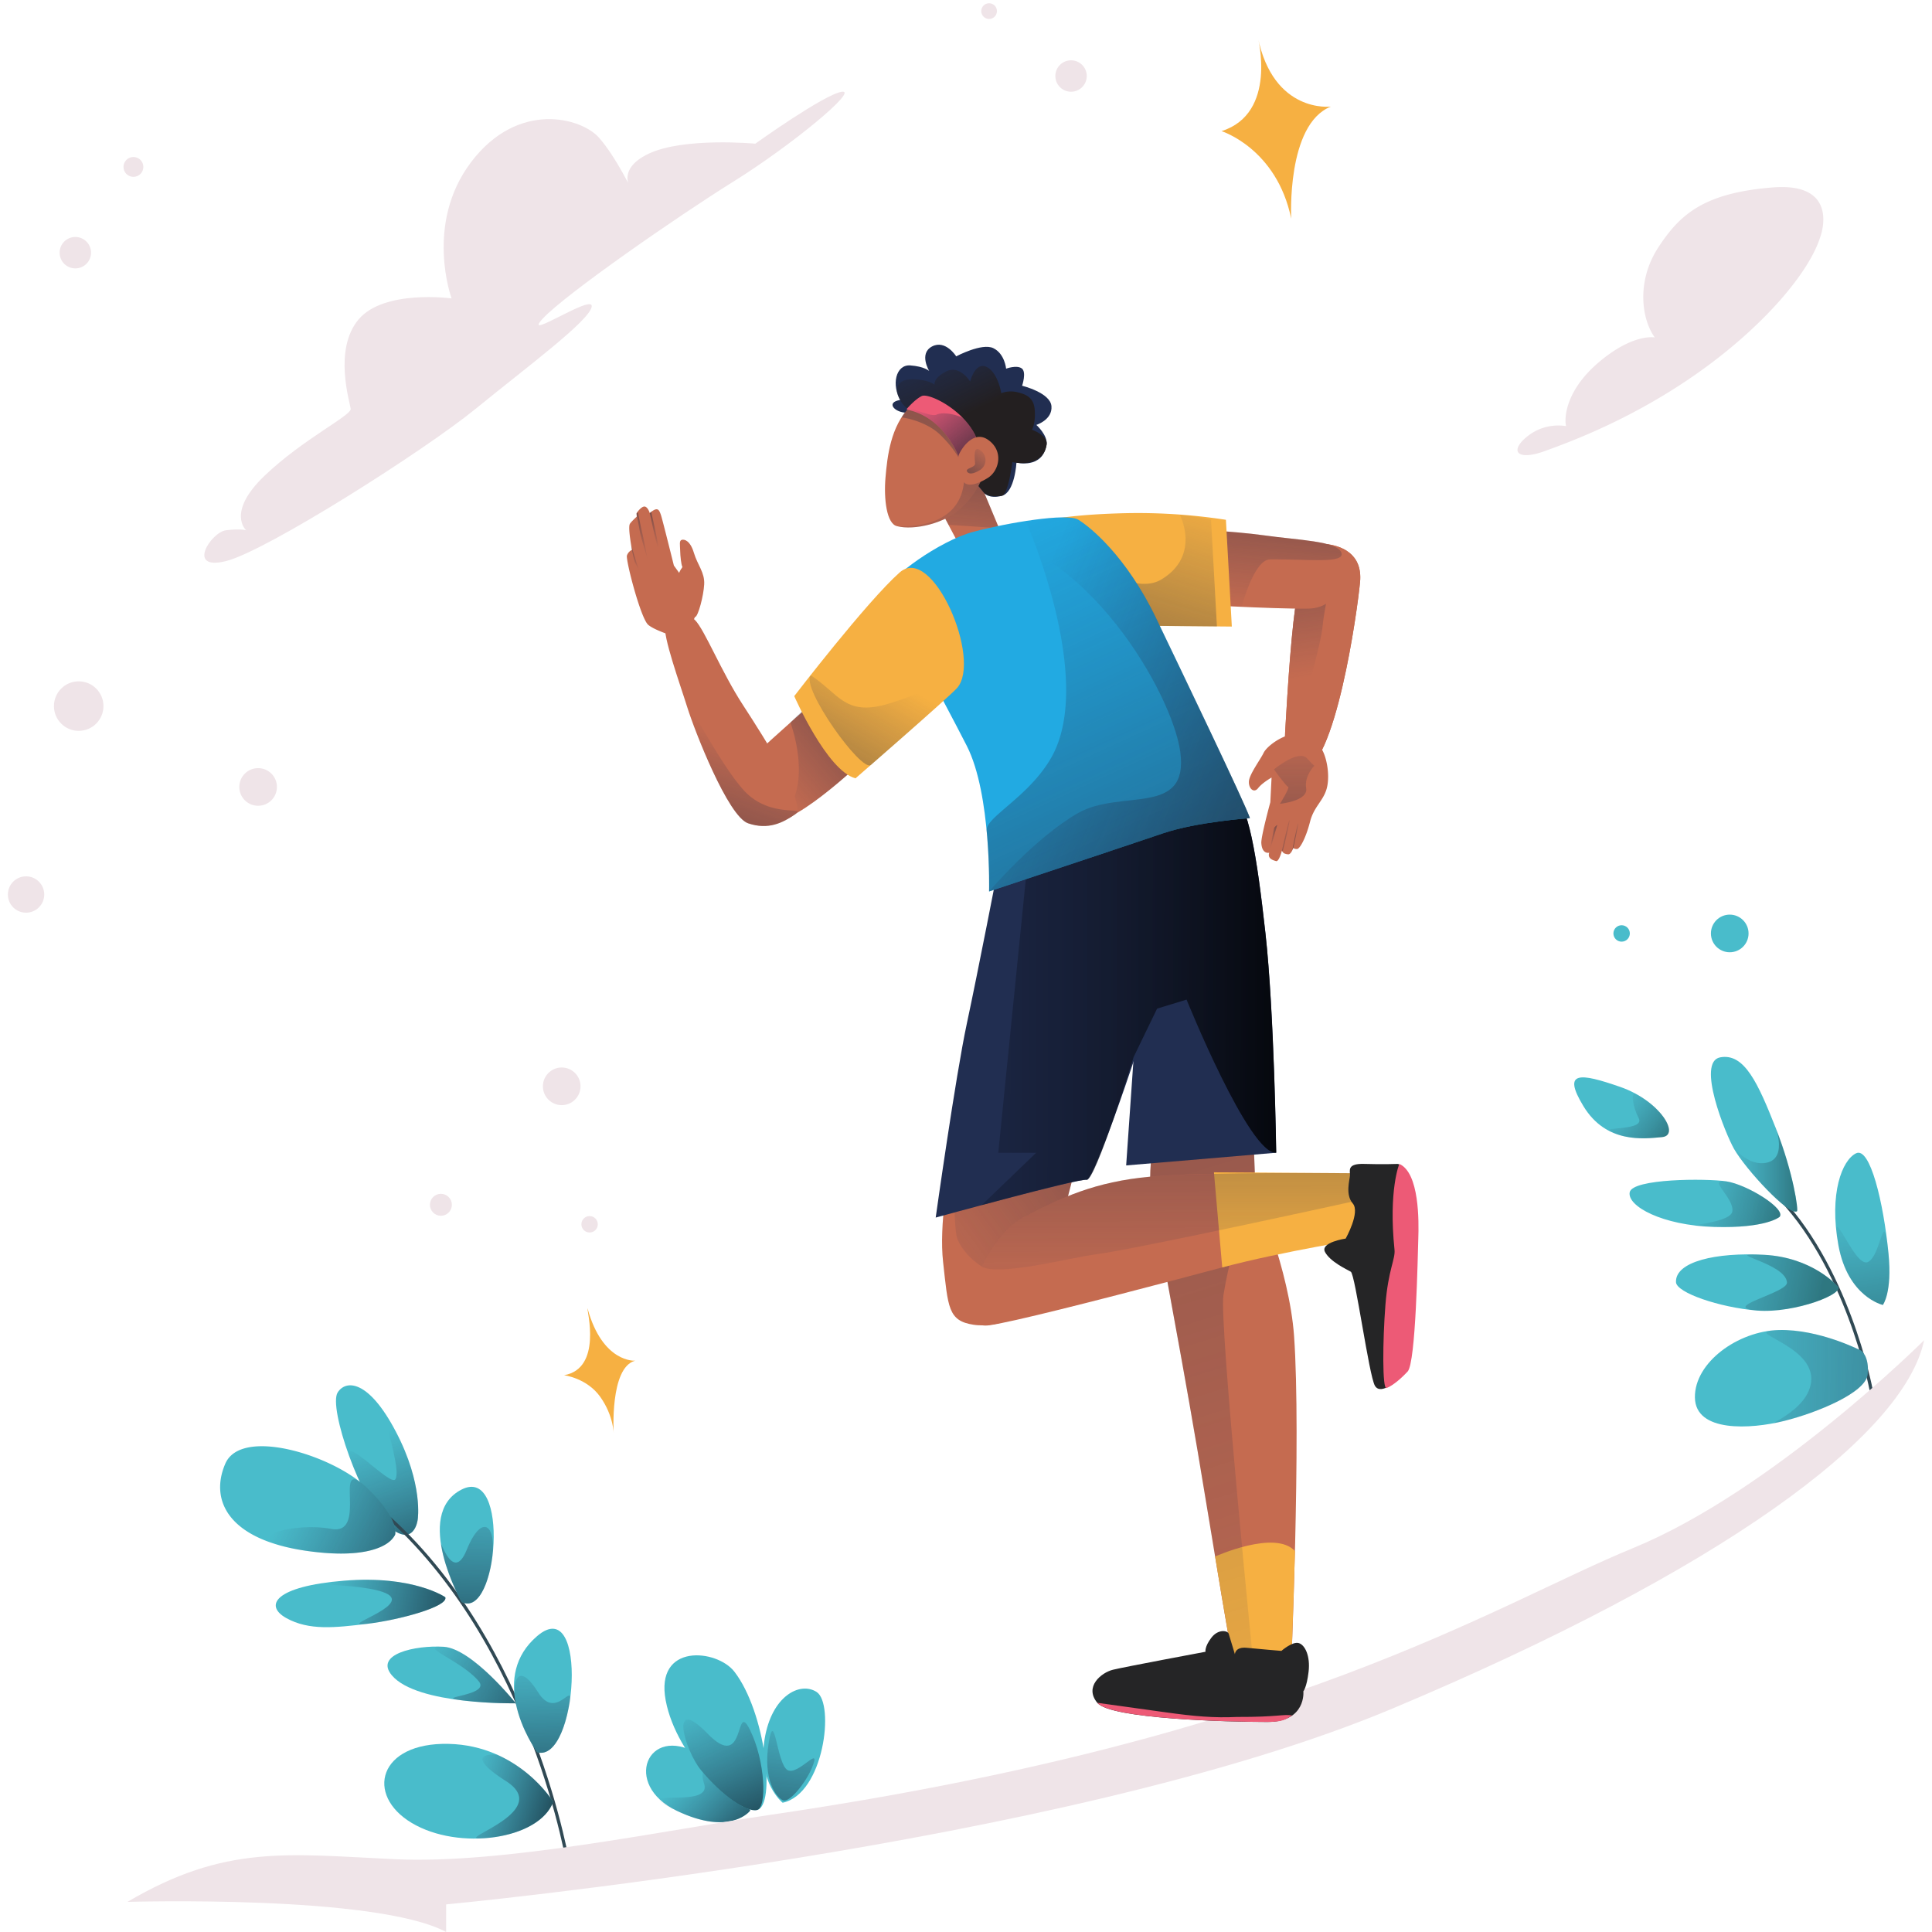 <svg xmlns="http://www.w3.org/2000/svg" xmlns:xlink="http://www.w3.org/1999/xlink" viewBox="0 0 1200 1200">
  <defs>
    <style>
      .cls-1 {
        fill: #49bccb;
      }

      .cls-2 {
        fill: url(#linear-gradient);
      }

      .cls-3 {
        fill: none;
        stroke: #304954;
        stroke-linecap: round;
        stroke-linejoin: round;
        stroke-width: 2px;
      }

      .cls-4 {
        fill: url(#linear-gradient-2);
      }

      .cls-5 {
        fill: url(#linear-gradient-3);
      }

      .cls-6 {
        fill: url(#linear-gradient-4);
      }

      .cls-7 {
        fill: url(#linear-gradient-5);
      }

      .cls-8 {
        fill: url(#linear-gradient-6);
      }

      .cls-9 {
        fill: url(#linear-gradient-7);
      }

      .cls-10 {
        fill: url(#linear-gradient-8);
      }

      .cls-11 {
        fill: url(#linear-gradient-9);
      }

      .cls-12 {
        fill: url(#linear-gradient-10);
      }

      .cls-13 {
        fill: url(#linear-gradient-11);
      }

      .cls-14 {
        fill: url(#linear-gradient-12);
      }

      .cls-15 {
        fill: url(#linear-gradient-13);
      }

      .cls-16 {
        fill: url(#linear-gradient-14);
      }

      .cls-17 {
        fill: url(#linear-gradient-15);
      }

      .cls-18 {
        fill: url(#linear-gradient-16);
      }

      .cls-19 {
        fill: #efe4e8;
      }

      .cls-20 {
        fill: #f6b042;
      }

      .cls-21 {
        fill: #c56b50;
      }

      .cls-22 {
        fill: url(#linear-gradient-17);
      }

      .cls-23 {
        fill: url(#linear-gradient-18);
      }

      .cls-24 {
        fill: url(#linear-gradient-19);
      }

      .cls-25 {
        fill: url(#linear-gradient-20);
      }

      .cls-26 {
        fill: url(#linear-gradient-21);
      }

      .cls-27 {
        fill: #252526;
      }

      .cls-28 {
        fill: #ed5a76;
      }

      .cls-29 {
        fill: url(#linear-gradient-22);
      }

      .cls-30 {
        fill: #212e51;
      }

      .cls-31 {
        fill: url(#linear-gradient-23);
      }

      .cls-32 {
        fill: url(#linear-gradient-24);
      }

      .cls-33 {
        fill: url(#linear-gradient-25);
      }

      .cls-34 {
        fill: url(#linear-gradient-26);
      }

      .cls-35 {
        fill: url(#linear-gradient-27);
      }

      .cls-36 {
        fill: url(#linear-gradient-28);
      }

      .cls-37 {
        fill: url(#linear-gradient-29);
      }

      .cls-38 {
        fill: url(#linear-gradient-30);
      }

      .cls-39 {
        fill: #22aae2;
      }

      .cls-40 {
        fill: url(#linear-gradient-31);
      }

      .cls-41 {
        fill: url(#linear-gradient-32);
      }

      .cls-42 {
        fill: url(#linear-gradient-33);
      }

      .cls-43 {
        fill: url(#linear-gradient-34);
      }

      .cls-44 {
        fill: url(#linear-gradient-35);
      }

      .cls-45 {
        fill: url(#linear-gradient-36);
      }

      .cls-46 {
        fill: url(#linear-gradient-37);
      }

      .cls-47 {
        fill: url(#linear-gradient-38);
      }

      .cls-48 {
        fill: url(#linear-gradient-39);
      }

      .cls-49 {
        fill: url(#linear-gradient-40);
      }
    </style>
    <linearGradient id="linear-gradient" x1="230.56" y1="892.92" x2="278.51" y2="1022.08" gradientUnits="userSpaceOnUse">
      <stop offset="0" stop-color="#222e51" stop-opacity="0"/>
      <stop offset="1"/>
    </linearGradient>
    <linearGradient id="linear-gradient-2" x1="289.13" y1="1111.67" x2="371.99" y2="1137.47" xlink:href="#linear-gradient"/>
    <linearGradient id="linear-gradient-3" x1="336.09" y1="1024.88" x2="340.25" y2="1172.43" xlink:href="#linear-gradient"/>
    <linearGradient id="linear-gradient-4" x1="262.02" y1="1028.09" x2="373.96" y2="1093" xlink:href="#linear-gradient"/>
    <linearGradient id="linear-gradient-5" x1="291.29" y1="914.97" x2="286.61" y2="1089.01" xlink:href="#linear-gradient"/>
    <linearGradient id="linear-gradient-6" x1="202.44" y1="989.16" x2="323.17" y2="1012.83" xlink:href="#linear-gradient"/>
    <linearGradient id="linear-gradient-7" x1="179.54" y1="930.6" x2="315.14" y2="998.66" xlink:href="#linear-gradient"/>
    <linearGradient id="linear-gradient-8" x1="495.3" y1="1056.11" x2="478.05" y2="1205.08" xlink:href="#linear-gradient"/>
    <linearGradient id="linear-gradient-9" x1="423.18" y1="1103.59" x2="481.71" y2="1164.85" xlink:href="#linear-gradient"/>
    <linearGradient id="linear-gradient-10" x1="435.94" y1="1056.41" x2="487.89" y2="1170.27" xlink:href="#linear-gradient"/>
    <linearGradient id="linear-gradient-11" x1="1065.33" y1="854.28" x2="1198.86" y2="856.74" gradientUnits="userSpaceOnUse">
      <stop offset="0" stop-color="#222e51" stop-opacity="0"/>
      <stop offset="0.88" stop-color="#22293f" stop-opacity="0.37"/>
      <stop offset="1" stop-color="#231f20"/>
    </linearGradient>
    <linearGradient id="linear-gradient-12" x1="1153.65" y1="749" x2="1165.77" y2="835.2" gradientUnits="userSpaceOnUse">
      <stop offset="0" stop-color="#222e51" stop-opacity="0"/>
      <stop offset="1" stop-opacity="0.37"/>
    </linearGradient>
    <linearGradient id="linear-gradient-13" x1="1051.5" y1="788" x2="1131.98" y2="804.1" xlink:href="#linear-gradient-12"/>
    <linearGradient id="linear-gradient-14" x1="1050.69" y1="744.43" x2="1105.26" y2="758.76" xlink:href="#linear-gradient-12"/>
    <linearGradient id="linear-gradient-15" x1="1075.63" y1="726.19" x2="1116.3" y2="726.19" xlink:href="#linear-gradient-12"/>
    <linearGradient id="linear-gradient-16" x1="1001.94" y1="685.85" x2="1034.48" y2="711.14" xlink:href="#linear-gradient-12"/>
    <linearGradient id="linear-gradient-17" x1="432.52" y1="310.62" x2="440.94" y2="260.84" gradientTransform="translate(-106.96 207.35) rotate(-21.22)" gradientUnits="userSpaceOnUse">
      <stop offset="0" stop-color="#222e51" stop-opacity="0"/>
      <stop offset="1" stop-color="#231f20"/>
    </linearGradient>
    <linearGradient id="linear-gradient-18" x1="421.27" y1="315.92" x2="443.36" y2="241.65" xlink:href="#linear-gradient-17"/>
    <linearGradient id="linear-gradient-19" x1="414.55" y1="319.51" x2="426.16" y2="280.47" xlink:href="#linear-gradient-17"/>
    <linearGradient id="linear-gradient-20" x1="815.36" y1="420.23" x2="787.7" y2="222.99" gradientTransform="matrix(1, 0, 0, 1, 0, 0)" xlink:href="#linear-gradient-17"/>
    <linearGradient id="linear-gradient-21" x1="858.82" y1="1142.22" x2="656.98" y2="489.17" xlink:href="#linear-gradient-11"/>
    <linearGradient id="linear-gradient-22" x1="569" y1="792.95" x2="700.19" y2="696.6" xlink:href="#linear-gradient-11"/>
    <linearGradient id="linear-gradient-23" x1="455.1" y1="617.61" x2="823.41" y2="618.22" xlink:href="#linear-gradient"/>
    <linearGradient id="linear-gradient-24" x1="773.82" y1="380.51" x2="788.89" y2="208.54" gradientTransform="matrix(1, 0, 0, 1, 0, 0)" xlink:href="#linear-gradient-17"/>
    <linearGradient id="linear-gradient-25" x1="718.05" y1="296.52" x2="643.91" y2="551.47" gradientTransform="matrix(1, 0, 0, 1, 0, 0)" xlink:href="#linear-gradient-17"/>
    <linearGradient id="linear-gradient-26" x1="597.12" y1="353.22" x2="612.9" y2="193.08" gradientTransform="matrix(1, 0, 0, 1, 0, 0)" xlink:href="#linear-gradient-17"/>
    <linearGradient id="linear-gradient-27" x1="569.33" y1="184.53" x2="603.6" y2="256.01" gradientTransform="matrix(1, 0, 0, 1, 0, 0)" xlink:href="#linear-gradient-17"/>
    <linearGradient id="linear-gradient-28" x1="547.45" y1="355.61" x2="673.41" y2="95.92" gradientTransform="matrix(1, 0, 0, 1, 0, 0)" xlink:href="#linear-gradient-17"/>
    <linearGradient id="linear-gradient-29" x1="572.84" y1="247.05" x2="614.1" y2="298.11" gradientTransform="matrix(1, 0, 0, 1, 0, 0)" xlink:href="#linear-gradient-17"/>
    <linearGradient id="linear-gradient-30" x1="613.69" y1="277.67" x2="585.87" y2="314.81" gradientTransform="matrix(1, 0, 0, 1, 0, 0)" xlink:href="#linear-gradient-17"/>
    <linearGradient id="linear-gradient-31" x1="602.14" y1="328.34" x2="840.43" y2="844.98" gradientTransform="matrix(1, 0, 0, 1, 0, 0)" xlink:href="#linear-gradient-17"/>
    <linearGradient id="linear-gradient-32" x1="618.16" y1="427.88" x2="940.47" y2="567.34" gradientTransform="matrix(1, 0, 0, 1, 0, 0)" xlink:href="#linear-gradient-17"/>
    <linearGradient id="linear-gradient-33" x1="479.06" y1="489.74" x2="598.58" y2="388.18" gradientTransform="matrix(1, 0, 0, 1, 0, 0)" xlink:href="#linear-gradient-17"/>
    <linearGradient id="linear-gradient-34" x1="551.57" y1="419.76" x2="461.66" y2="572.79" gradientTransform="matrix(1, 0, 0, 1, 0, 0)" xlink:href="#linear-gradient-17"/>
    <linearGradient id="linear-gradient-35" x1="729.18" y1="810.88" x2="728.71" y2="668.78" xlink:href="#linear-gradient-11"/>
    <linearGradient id="linear-gradient-36" x1="465.82" y1="456.68" x2="410.39" y2="613.7" gradientTransform="matrix(1, 0, 0, 1, 0, 0)" xlink:href="#linear-gradient-17"/>
    <linearGradient id="linear-gradient-37" x1="813.55" y1="449.77" x2="787.58" y2="634.65" gradientTransform="matrix(0.99, -0.15, 0.17, 1.1, -76.88, 72.88)" xlink:href="#linear-gradient-17"/>
    <linearGradient id="linear-gradient-38" x1="801.67" y1="489.86" x2="782.82" y2="624" gradientTransform="matrix(0.99, -0.12, 0.12, 0.99, -55.77, 103.6)" xlink:href="#linear-gradient-17"/>
    <linearGradient id="linear-gradient-39" x1="786.85" y1="522.52" x2="801.51" y2="488.01" gradientTransform="matrix(0.99, -0.12, 0.12, 0.99, -55.77, 103.6)" xlink:href="#linear-gradient-17"/>
    <linearGradient id="linear-gradient-40" x1="808.2" y1="505.46" x2="794.54" y2="541.46" gradientTransform="matrix(0.99, -0.12, 0.12, 0.99, -55.77, 103.6)" xlink:href="#linear-gradient-17"/>
  </defs>
  <g id="Layer_PLANTS">
    <g id="PLANT_3" data-name="PLANT 3">
      <g>
        <path class="cls-1" d="M259.44,943.87s3.63-21.82-13.51-54.55S214.7,857,209.72,864.9c-5.87,9.35,14.41,67.79,31,82.61S259.44,943.87,259.44,943.87Z"/>
        <path class="cls-2" d="M259.44,943.87s3.63-21.82-13.51-54.55,4.62,21.56-.36,29.49c-3.09,4.91-34.8-30.53-27.78-12,6.35,16.77,15.05,33.63,22.91,40.66C257.28,962.32,259.44,943.87,259.44,943.87Z"/>
      </g>
      <path class="cls-3" d="M353.47,1161s-21.82-140.28-116.11-222.1"/>
      <g>
        <path class="cls-1" d="M343.61,1119.15s-21.31-35-64.95-36-52,31.81-22.86,49.15S334.79,1142.73,343.61,1119.15Z"/>
        <path class="cls-4" d="M343.61,1119.15a83.78,83.78,0,0,0-34.88-29.32s-23.68-2.22,5.6,16.48-31,36.14-16.28,35.58C319.05,1141.1,338.43,1133,343.61,1119.15Z"/>
      </g>
      <g>
        <path class="cls-1" d="M333.62,1088.34s-9.87-13.58-13.25-30.4c-2.74-13.61-1.21-29.35,13.25-41.73C365.94,988.55,358.44,1095.66,333.62,1088.34Z"/>
        <path class="cls-5" d="M333.62,1088.34s-9.87-13.58-13.25-30.4c-2.74-13.61,1.41-26.8,13.88-6.79s24.53-14.28,18.18,13.16C349,1079.27,342.37,1090.92,333.62,1088.34Z"/>
      </g>
      <g>
        <path class="cls-1" d="M243.33,1040.5c-10.91-13.09,14.55-18.7,32.21-17.66s44.83,35.1,44.83,35.1S258.92,1059.21,243.33,1040.5Z"/>
        <path class="cls-6" d="M297.36,1044.28c-10.91-13.1-39.48-22.48-21.82-21.44s44.83,35.1,44.83,35.1A267.59,267.59,0,0,1,286,1056C269.15,1053.93,304.9,1053.32,297.36,1044.28Z"/>
      </g>
      <g>
        <path class="cls-1" d="M286.68,995s-30.42-54.23,0-69.81S309.26,1006.6,286.68,995Z"/>
        <path class="cls-7" d="M286.68,995s-8.69-15.5-12.14-32.31c-3-14.63,5.85,23.54,15.37-.1S309.42,947,305.19,971C302.37,986.92,295.7,999.62,286.68,995Z"/>
      </g>
      <g>
        <path class="cls-1" d="M276.58,992.06s-19.74-13.78-62.86-10.27-49.88,15.46-35.85,23.25,30.13,6,50.39,3.52S278.66,997.77,276.58,992.06Z"/>
        <path class="cls-8" d="M276.58,992.06s-19.74-13.78-62.86-10.27,12.95.53,27,8.32S208,1011,228.26,1008.56,278.66,997.77,276.58,992.06Z"/>
      </g>
      <g>
        <path class="cls-1" d="M245.41,953.27a13.11,13.11,0,0,1-2.18,3c-4.81,5.2-19.25,12-53.93,6.84-47.37-7.09-59.23-31.17-49.36-54s66-5.48,87.29,14.41S245.41,953.27,245.41,953.27Z"/>
        <path class="cls-9" d="M245.41,953.27a13.11,13.11,0,0,1-2.18,3c-4.81,5.2-19.25,12-53.93,6.84-47.37-7.09-7.46-18,16.31-13.5s.31-46,21.62-26.12S245.41,953.27,245.41,953.27Z"/>
      </g>
    </g>
    <g id="PLANT_2" data-name="PLANT 2">
      <g>
        <path class="cls-1" d="M486.11,1119.71s-15.52-12.43-11.23-39.34,21.91-36.13,32.31-29.48C518.51,1058.14,511.87,1114.25,486.11,1119.71Z"/>
        <path class="cls-10" d="M486.21,1118.17c-4.15-1.94-12.42-12.7-8.79-35.45s5,12.89,11.71,16.69,21.65-17,15.16-1.34C500.6,1107,490.37,1120.12,486.21,1118.17Z"/>
      </g>
      <g>
        <path class="cls-1" d="M466,1124.55s-16.67-30.19-32.77-35.39c-31.13-18.29-46.72,19.37-12.95,35.51S466,1124.55,466,1124.55Z"/>
        <path class="cls-11" d="M466,1124.55A148.86,148.86,0,0,0,455,1108c-6.11-8-22.84-16.66-17.64,0s-50.92.49-17.15,16.63S466,1124.55,466,1124.55Z"/>
      </g>
      <g>
        <path class="cls-1" d="M470.11,1124.25c-11.95,2.4-49.88-32.21-56.63-68.06s31.79-31.93,42.65-17.89C475.57,1063.46,482.06,1121.85,470.11,1124.25Z"/>
        <path class="cls-12" d="M470.11,1124.25c-6.74,1.35-21.73-9.06-34.74-24.82-10.07-12.2-20.16-47.62,4.08-22.67s16.73-21.65,26.33-2.38S476.53,1123,470.11,1124.25Z"/>
      </g>
    </g>
    <g id="PLANT_1" data-name="PLANT 1">
      <path class="cls-3" d="M1162.1,862.79s-14.78-77.9-60.5-122.58"/>
      <g>
        <path class="cls-1" d="M1156,838.93s-26-13.51-51.26-12.82-52.3,20.09-52,41.91,34.64,19.74,55.42,14.55,50.71-17.62,51.85-28.9S1156,838.93,1156,838.93Z"/>
        <path class="cls-13" d="M1156,838.93s-26-13.51-51.26-12.82,19.92,8.11,20.27,29.93-37.58,31.72-16.8,26.53,50.71-17.62,51.85-28.9S1156,838.93,1156,838.93Z"/>
      </g>
      <g>
        <path class="cls-1" d="M1169.48,810.52s-21.72-4.84-27.61-37.06,2.33-53,11-57.14,17,30.44,20.12,62.34C1175.37,802.9,1169.48,810.52,1169.48,810.52Z"/>
        <path class="cls-14" d="M1169.48,810.52s-21.72-4.84-27.61-37.06,9.67,14.55,18.32,10.4,9.65-37.1,12.79-5.2C1175.37,802.9,1169.48,810.52,1169.48,810.52Z"/>
      </g>
      <g>
        <path class="cls-1" d="M1140.87,798.47s-15.07-17.46-45.08-19.09-55.36,4.24-54.8,17c.29,6.52,26.75,15.64,50.23,17.62S1148.08,803,1140.87,798.47Z"/>
        <path class="cls-15" d="M1140.87,798.47s-15.07-17.46-45.08-19.09,13.55,4.54,14.12,17.26c.29,6.51-42.17,15.34-18.69,17.32S1148.08,803,1140.87,798.47Z"/>
      </g>
      <g>
        <path class="cls-1" d="M1105.34,755.82s-8.22,7.21-40.63,6.25-54.07-12.92-52.48-21.5,47.35-8.7,60.06-6.8S1109.47,750.74,1105.34,755.82Z"/>
        <path class="cls-16" d="M1105.34,755.82s-8.22,7.21-40.63,6.25,9.64-.92,11.23-9.5-16.36-20.7-3.65-18.8S1109.47,750.74,1105.34,755.82Z"/>
      </g>
      <g>
        <path class="cls-1" d="M1116.14,752.34c.92-.59-2.07-23.55-13.16-51.61s-19.51-46.76-34.52-44,3.34,47.63,8.55,56.81C1084.28,726.36,1111.29,755.45,1116.14,752.34Z"/>
        <path class="cls-17" d="M1116.14,752.34c.92-.59-2.19-23.51-13.16-51.61-2.31-5.92,9.06,18.73-6,21.5s-25.23-17.86-20-8.68C1084.28,726.36,1111.29,755.45,1116.14,752.34Z"/>
      </g>
      <g>
        <path class="cls-1" d="M1006.35,675.1c-24.94-8.66-36.3-10.18-22.86,11.95,14.2,23.38,37.41,20.29,48.84,19.22S1031.29,683.76,1006.35,675.1Z"/>
        <path class="cls-18" d="M1017.82,694.5c4.12,8-23.82,5.23-17.82,8.2,11.9,5.89,24.72,4.29,32.33,3.57,10-.93,2-16.95-16.34-26.91C1013,677.75,1013.71,686.53,1017.82,694.5Z"/>
      </g>
    </g>
  </g>
  <g id="Layer_CLOUD">
    <path class="cls-19" d="M367.5,190.55c-1.56,8.83-40.26,37.41-72.09,63.38s-130,88.32-155,94.56-9.35-18,0-19.14,12.47,0,12.47,0-12.47-11,11.43-33.85,54-37.41,53.51-41.57-10.89-36.88,4.95-55.59,57.72-13,57.72-13-17-46.24,12.15-84.69,68.57-27.53,79.48-15.06S393,119.38,393,119.38s-11.95-13.51,9.87-23.9,66.27-6.24,66.27-6.24S511.93,58.59,522.84,57s-31.17,33.25-67,55.59-104.6,70.14-118.62,85.2S369.06,181.72,367.5,190.55Z"/>
    <path class="cls-19" d="M959.24,280.26c17.32-6.24,55.42-20.44,95.6-48.84s68.92-62,75.85-84.51c0,0,12.82-33.94-29.79-30.48s-57.49,16.63-71,37.41-10.39,44.33-2.08,55.76c0,0-13.5-2.77-35,15.59s-21.13,36-20.09,39.48a30.67,30.67,0,0,0-23.9,6.24C937.42,279.91,941.93,286.49,959.24,280.26Z"/>
  </g>
  <g id="Layer_DIAMONDS">
    <path id="diamond_2" data-name="diamond 2" class="cls-20" d="M364.9,812.6c-.43,1.13,9.35,37.41-14.55,41.57,0,0,14.2,1.73,22.52,13.5s8.31,22.86,8.31,22.86-2.6-41.21,13.33-45.37C394.51,845.16,374.25,846.72,364.9,812.6Z"/>
    <path id="diamond_1" data-name="diamond 1" class="cls-20" d="M781.22,22.92s12.47,47.45-22.51,58.53c0,0,34.29,10.74,43.29,54.38,0,0-3.12-58.54,24.59-69.62C826.59,66.21,790.92,70.71,781.22,22.92Z"/>
  </g>
  <g id="Layer_PARTICLES">
    <circle class="cls-19" cx="665.25" cy="47.22" r="9.76"/>
    <circle class="cls-19" cx="46.79" cy="156.95" r="9.76"/>
    <circle class="cls-19" cx="82.87" cy="103.68" r="6.17"/>
    <circle class="cls-19" cx="160.32" cy="488.79" r="11.69"/>
    <circle class="cls-19" cx="348.89" cy="674.73" r="11.69"/>
    <circle class="cls-19" cx="273.85" cy="748.32" r="6.82"/>
    <circle class="cls-19" cx="366.21" cy="760.43" r="5.1"/>
    <g>
      <circle class="cls-1" cx="1074.37" cy="579.78" r="11.69"/>
      <circle class="cls-1" cx="1007.22" cy="579.78" r="5.1"/>
    </g>
    <circle class="cls-19" cx="48.88" cy="438.57" r="15.38"/>
    <circle class="cls-19" cx="16.18" cy="555.6" r="11.29"/>
    <circle class="cls-19" cx="614.34" cy="6.9" r="4.88"/>
  </g>
  <g id="Layer_GROUND">
    <path class="cls-19" d="M1195.11,832.42s-93.51,93.27-180.79,129.12-211.53,118.18-536.16,165.73c-66.08,9.68-165.57,30.65-232.59,27.53s-105.63-9.35-166.41,26.5c0,0,154.3-4.68,197.94,18.7v-17.14s383.84-36,587.59-121.57C1068.87,975.56,1182.64,891.89,1195.11,832.42Z"/>
  </g>
  <g id="Layer_CHARACTER1">
    <g id="left_hand" data-name="left hand">
      <path class="cls-21" d="M431.89,383.18c1.79-.7,5.09-12.84,5.5-20.23s-4.14-12-6.39-19.55-5.83-8.58-7.54-8.09-1.07,3-1,6.6.68,8.88,1.3,10-3.87,2.13-2.34,13.59S430.09,383.88,431.89,383.18Z"/>
      <path class="cls-21" d="M421.65,396.12s-14.29-4.06-19-8S388.5,347.6,389.41,345a5.93,5.93,0,0,1,3.13-3.46s-2.64-13.68-1.34-16.1c.64-1.2,4.27-4.52,4.27-4.52l-.07-2.21s2.55-3.88,4.71-4.08,3.5,4.07,3.5,4.07a11.1,11.1,0,0,1,3.08-2.14c2-.73,2.86.15,4,3.87s7.87,30.84,7.87,30.84l9.74,13.48s4.48,14.1,3.62,17.63S424,395.86,421.65,396.12Z"/>
      <path class="cls-22" d="M403.61,318.71s4.58,22.4,5.73,23.21c-.28-4-4.88-24.14-4.88-24.14Z"/>
      <path class="cls-23" d="M396.25,318.12s1.86,9.77,2.34,11.44,3.66,17.81,3.66,17.81-4.38-14.18-4.86-17.34-2.09-11-2.09-11Z"/>
      <path class="cls-24" d="M392.54,341.55a61.57,61.57,0,0,0,1.77,7.6c.68,1.5,2.49,4.89,2.49,4.89l-4.75-15.25Z"/>
    </g>
    <g id="right_forearm" data-name="right forearm">
      <path class="cls-21" d="M808.17,479.34s-11.56,3.51-9.95-24.62,4-66.28,7.68-86.43c4.12-22.61,4.08-31.66,17.21-30.42,9.83.93,23.26,5.93,21.65,23.55S829.5,477.3,808.17,479.34Z"/>
      <path class="cls-21" d="M808.17,479.34s-11.56,3.51-9.95-24.62,4-66.28,7.68-86.43c4.12-22.61,4.08-31.66,17.21-30.42,9.83.93,23.26,5.93,21.65,23.55S829.5,477.3,808.17,479.34Z"/>
      <path class="cls-25" d="M798.22,454.72c1.62-28.12,4-66.28,7.68-86.43,4.12-22.61,4.08-31.66,17.21-30.42,9.83.93,0,33.57-1.63,51.19S796.61,482.85,798.22,454.72Z"/>
    </g>
    <g id="right_leg" data-name="right leg">
      <path class="cls-21" d="M716.07,710.79s-2.14,14.77-1.56,24.24,16.11,88.14,29.39,166.5c9.33,55.09,21.82,135,24.16,138.81s33.69,0,33.69,0,6.5-148.08,2-210.77c-3-41.13-23.92-89.36-23.92-89.36l-2-52.11S721.17,685.59,716.07,710.79Z"/>
      <path class="cls-20" d="M754.72,966.79c6.34,38,11.85,71.13,13.34,73.55,2.34,3.8,33.69,0,33.69,0s1.44-35.63,2.57-76.92C792.12,949.87,754.72,966.79,754.72,966.79Z"/>
      <path class="cls-26" d="M716.07,710.79s-2.14,14.77-1.56,24.24,16.11,88.14,29.39,166.5c9.33,55.09,21.82,135,24.16,138.81s11.11,0,11.11,0-22-218.7-19.3-235.7c6.58-40.72,20-64.43,20-64.43l-2-52.11S721.17,685.59,716.07,710.79Z"/>
      <path class="cls-27" d="M809.54,1050.49s2.09-2.3,3.25-12.16-2.32-16.83-6.25-17.82-10.64,4.89-10.64,4.89-14-1.16-21.43-1.92-7.45,4-7.45,4-3.32-10.9-3.87-12.78-6.44-3.13-10.75,2.52-3.65,8.72-3.65,8.72-50.32,9.4-57.5,11.17-18,10.52-9.69,20.55,81.24,11.88,105.61,11.88S809.54,1050.49,809.54,1050.49Z"/>
      <path class="cls-28" d="M724.07,1063.56l-42.51-5.92c8.31,10,81.24,11.88,105.61,11.88,9.63,0,11.25-1.51,15.35-4-5.11-1-8.83,1-34.12.91C754,1067.08,742.34,1066.11,724.07,1063.56Z"/>
    </g>
    <g id="left_thigh" data-name="left thigh">
      <path class="cls-21" d="M591.94,716s-.27,1.09-.7,3c-2,9.11-8.06,41.68-5.47,64.84,3.14,28.11,3,36.62,19,39s40.18-7.17,44.85-26.18S675,698.13,675,698.13s-73.48-7.33-83.34,18.94"/>
      <path class="cls-29" d="M591.94,716s2,5,1.56,6.93c-2,9.11-.52,38.09.51,44.32s13.56,29.41,55.59,29.41c4.68-19,25.41-98.51,25.41-98.51s-73.48-7.33-83.34,18.94"/>
    </g>
    <g id="hips">
      <path class="cls-30" d="M694.59,517.86c5.45.77,9.57,138.61,9.57,138.61l-4.68,67.39s76.46-6.41,93.17-7.88c0,0-1.21-87-6.67-136.2s-10.51-80.37-20.84-88.16S689.13,517.08,694.59,517.86Z"/>
      <path class="cls-30" d="M620.05,538.38s-12.53,64.68-19.54,97.41-19.33,120.46-19.33,120.46S669.56,732,675,732.78s43.52-115.11,43.52-120.37-7-95.15-17.34-102.94S650.1,504.64,620.05,538.38Z"/>
      <path class="cls-31" d="M637.14,546.11,620.05,716h23.54l-33.86,32.55S669.56,732,675,732.78s29.15-76.31,29.15-76.31l14.54-30L737,620.88s39,96.57,55.69,95.1c0,0-1.21-87-6.67-136.2s-10.51-80.37-20.84-88.16S681.56,479.87,637.14,546.11Z"/>
    </g>
    <g id="right_arm" data-name="right arm">
      <path class="cls-21" d="M731.79,328.31s33.25,1.35,53.87,4.27,44.55,3.42,47.45,10.6,2.07,34.56-20.54,34.85-76.49-2.93-76.49-2.93S706,325,731.79,328.31Z"/>
      <path class="cls-32" d="M731.79,328.31s33.25,1.35,53.87,4.27,44.55,3.42,47.45,10.6-21.66,4-44.27,4.27c-10.08.13-17.61,29.47-17.61,29.47-18.61-.83-35.15-1.82-35.15-1.82S706,325,731.79,328.31Z"/>
      <path class="cls-20" d="M646.78,324.22s10.61-4.18,48.09-5.36a357.81,357.81,0,0,1,66.57,4l3.67,66.31-82.82-.75S630.43,338.56,646.78,324.22Z"/>
      <path class="cls-33" d="M646.78,324.22s49.92,50.5,74.56,35.7,11.54-40.06,11.54-40.06a139.86,139.86,0,0,1,19.31,2.88l3.66,66.32-73.56-.65S630.43,338.56,646.78,324.22Z"/>
    </g>
    <g id="neck">
      <polygon class="cls-21" points="580.51 309.7 596.09 339.14 620.51 328.05 604.66 290.12 580.51 309.7"/>
      <polygon class="cls-34" points="580.51 309.7 589.13 325.98 620.51 328.05 604.66 290.12 580.51 309.7"/>
    </g>
    <g id="head">
      <path class="cls-30" d="M571.4,248.65s-11.93-1.68-15.9,1,3.13,7.89,10.15,6.44S571.4,248.65,571.4,248.65Z"/>
      <path class="cls-30" d="M598.19,290.12c-5.09-11.18-19.47-37-19.47-37s-12.54,7-19-3.59-3.21-23.2,5.63-22.57,11.79,3.47,11.79,3.47-6.59-10.84,1.78-15.25,15,6.15,15,6.15,16-8.55,23.09-5.07,7.9,12.72,7.9,12.72,6.5-2.41,9.68-.18.26,10.79.26,10.79,17.55,4.26,18.23,12.72-9.4,11.6-9.4,11.6,7.26,6.53,6.33,12.3c-2.47,15.34-18.67,11.1-18.67,11.1s-1,18.45-9,20.62-11-1.64-11-1.64Z"/>
      <path class="cls-35" d="M598.19,290.12c-5.09-11.18-19.47-37-19.47-37s-12.54,7-19-3.59.14-14.56,9-13.93S580.51,239,580.51,239s-1.31-3.81,7.07-8.23,15,6.15,15,6.15,3.14-12.48,10.23-9,9.09,16.28,9.09,16.28a17.12,17.12,0,0,1,9.52-.7c4.52,1.13,10.58,2.45,11.26,10.91S641,266.92,641,266.92s10,3.5,9.09,9.27C647.57,291.53,628.82,287,628.82,287s-2.59,20.24-6.45,20.88c-8.13,1.36-11-1.64-11-1.64Z"/>
      <path class="cls-21" d="M579.47,253.07c-5.34-3.22-1.85-12.84-14.1-.59S551.13,283.56,550,296.6s.62,29.11,7.39,30.26c10,2.6,30-1.43,40.79-12.33s15.38-22.7,12.92-33.59S584.81,256.3,579.47,253.07Z"/>
      <path class="cls-36" d="M579.47,253.07c-5.34-3.22-1.85-12.84-14.1-.59a32.35,32.35,0,0,0-5.4,6.76c7.85,1.12,17.68,4.74,23.83,10.63,7.72,7.39,14.6,17.28,15,23.37,1.13,18.7-9.6,34.38-41.39,33.62,10,2.6,30-1.43,40.79-12.33s15.38-22.7,12.92-33.59S584.81,256.3,579.47,253.07Z"/>
      <path class="cls-28" d="M595.54,283.87c-.76-2.05-9.56-24.56-31.94-29.41a.41.41,0,0,1-.23-.66c1.35-1.52,5.44-6,9.12-7.8,4.47-2.25,28.64,9.54,34.84,28.25,5.85,17.69-9.87,10.66-11.59,9.84A.4.4,0,0,1,595.54,283.87Z"/>
      <path class="cls-37" d="M595.54,283.87c-.76-2.05-9.56-24.56-31.94-29.41a.41.41,0,0,1-.23-.66c1.35-1.52,14.75,5.53,18.44,3.71s12.2-.16,16.3,2.16a38.33,38.33,0,0,1,9.22,14.58c5.85,17.69-9.87,10.66-11.59,9.84A.4.4,0,0,1,595.54,283.87Z"/>
      <path class="cls-21" d="M595.33,283.23c.41-2.26,8.56-17,18.46-10s6.69,19.29-.15,23.56-13.23,6-15.6,1.85A26.38,26.38,0,0,1,595.33,283.23Z"/>
      <path class="cls-38" d="M605.63,288.22c.21-1.17-1.91-12.23,3.23-8.59a7.35,7.35,0,0,1-.07,12.25c-3.56,2.23-6.88,3.1-8.11,1S605.21,290.55,605.63,288.22Z"/>
    </g>
    <g id="torso">
      <path class="cls-39" d="M614.34,553.7s1.49-60.26-13.83-90.4-49.42-91.7-48.9-97.93,31.49-29.35,53-35.07,58-11.71,65-7.56,29.79,22.37,48.49,61.34c14.57,30.35,55.59,115.77,58.19,124.08,0,0-32.74,2.28-53.68,9.35C690.54,528.36,614.34,553.7,614.34,553.7Z"/>
      <path class="cls-40" d="M614.34,553.7a356.39,356.39,0,0,0-1.51-37.82c-.79-8.33,26.47-21,40.31-45.64,27.38-48.76-16-146.62-16-146.62s25.54-5,32.55-.88,29.79,22.37,48.49,61.34c14.57,30.35,55.59,115.77,58.19,124.08,0,0-32.74,2.28-53.68,9.35C690.54,528.36,614.34,553.7,614.34,553.7Z"/>
      <path class="cls-41" d="M614.34,553.7s28.52-33.48,55.27-48.69,69,2.61,63.47-38.07C728.18,431.1,675,337.76,604.66,330.3c21.57-5.71,58-11.71,65-7.56s29.79,22.37,48.49,61.34c14.57,30.35,55.59,115.77,58.19,124.08,0,0-32.74,2.28-53.68,9.35C690.54,528.36,614.34,553.7,614.34,553.7Z"/>
    </g>
    <g id="right_arm-2" data-name="right arm">
      <path class="cls-21" d="M510.33,431.65s-31.88,27.81-42.7,38.47-2.08,42,15.87,39.45,60.68-44.81,60.68-44.81S525.73,424.34,510.33,431.65Z"/>
      <path class="cls-42" d="M510.33,431.65a215.05,215.05,0,0,0-19.41,17.12s15.81,41.55-7.42,60.8c18-2.52,60.68-44.81,60.68-44.81S525.73,424.34,510.33,431.65Z"/>
      <path class="cls-20" d="M531.36,483.44s57.93-50.32,63-56c15.84-17.45-15.13-90-35.6-71.84s-65.44,76.77-65.44,76.77S513.57,478.69,531.36,483.44Z"/>
      <path class="cls-43" d="M541,475.08c16.7-14.56,49.65-43.41,53.45-47.6C610.25,410,577,430,550.81,437.4s-29.79-6.64-47.28-18C497.37,427.2,535.19,480.12,541,475.08Z"/>
    </g>
    <g id="left_leg" data-name="left leg">
      <g>
        <path class="cls-21" d="M826.59,769.05s-185.18,50.57-212.25,54.12-2.49-54.57,21.06-66.92,44.72-22.27,79-25.39S821.93,729,821.93,729Z"/>
        <path class="cls-20" d="M848.33,769.05s-51.65,8.17-89.18,18.17L754,728.13l90.15.61Z"/>
      </g>
      <path class="cls-44" d="M848.33,744.51s-140.74,31.06-167.81,34.61c-16.09,2.1-60,13.73-70.79,7.61,6.38-12.91,16.11-25.47,25.67-30.48,23.56-12.36,44.72-22.27,79-25.39s129.76-2.12,129.76-2.12Z"/>
    </g>
    <g id="left_shoe" data-name="left shoe">
      <path class="cls-27" d="M823,777.67c3.21,6,13.22,10.63,16,12.22s11.29,64.59,15,70.85,14.37-3.31,19.53-8.84,6.26-71.86,6.63-82.54.74-40.9-11.79-46.43c0,0-9.67.37-20.87,0s-8.86,4.3-9,7.07-3.06,12,1.73,17.49-4.41,21.82-4.41,21.82S819.78,771.63,823,777.67Z"/>
      <path class="cls-28" d="M861.21,862.15c4.48-1.76,9.86-6.8,13.09-10.25,5.16-5.53,6.26-71.86,6.63-82.54s.74-40.9-11.79-46.43c0,0-6.79,16.21-3,53.1.7,6-3.89,12.33-5.63,34.49S858.52,863.21,861.21,862.15Z"/>
    </g>
    <g id="left_forearm" data-name="left forearm">
      <path class="cls-21" d="M493.87,505.8c-7.71,5.27-16.67,9.83-29.19,5.57s-33.31-57.66-37.78-72-15.49-44.7-13.71-51.26,12.52-8.94,18.48-3,16.44,32.32,29.85,52.88S501.58,500.53,493.87,505.8Z"/>
      <path class="cls-45" d="M493.87,505.8c-7.71,5.27-16.67,9.83-29.19,5.57s-33.31-57.66-37.78-72,19.5,35,35.62,52.08S501.58,500.53,493.87,505.8Z"/>
    </g>
    <g id="right_hand" data-name="right hand">
      <path class="cls-21" d="M814.08,456.16a42.46,42.46,0,0,1,7.36,10c3.07,5.88,4.7,16.93,2.41,24.28s-7.82,10.77-10.17,20c-2.66,10.4-6.38,16.79-8,16.88-1.85.11-2.39-.64-2.39-.64s-1.42,4.24-3.26,3.95a7.16,7.16,0,0,1-2.65-.71c-1.19-1.06-1.12-1.68-1.12-1.68s-1.82,7.13-3.66,6.61-5.51-1.55-4.25-5.22c0,0-4.44,1.26-4.92-5.93-.28-4,5.59-25.41,5.59-25.41l.77-15.33s-5.72,3.19-8.37,6.59-6,.1-5.69-4.29,7.11-13.46,9.08-17.57,11-10.86,18.87-11.76S814.08,456.16,814.08,456.16Z"/>
      <path class="cls-46" d="M791.29,477.89s15.23-12.67,20.52-6.89,4.68,4.52,4.68,4.52-6.52,6.24-5.2,14.13S795,499.27,795,499.27s6.33-10.17,5.08-10.53S791.29,477.89,791.29,477.89Z"/>
      <path class="cls-47" d="M796.25,528.17s4.16-18.88,4.65-18.7-3.4,16.62-4.23,19.4Z"/>
      <path class="cls-48" d="M788.34,529.56l5-17.19s-1.72,1-2,2.16S788.34,529.56,788.34,529.56Z"/>
      <path class="cls-49" d="M803.28,526.61s3.59-15.53,3-15.24-3.53,16.44-3.53,16.44Z"/>
    </g>
  </g>
</svg>
